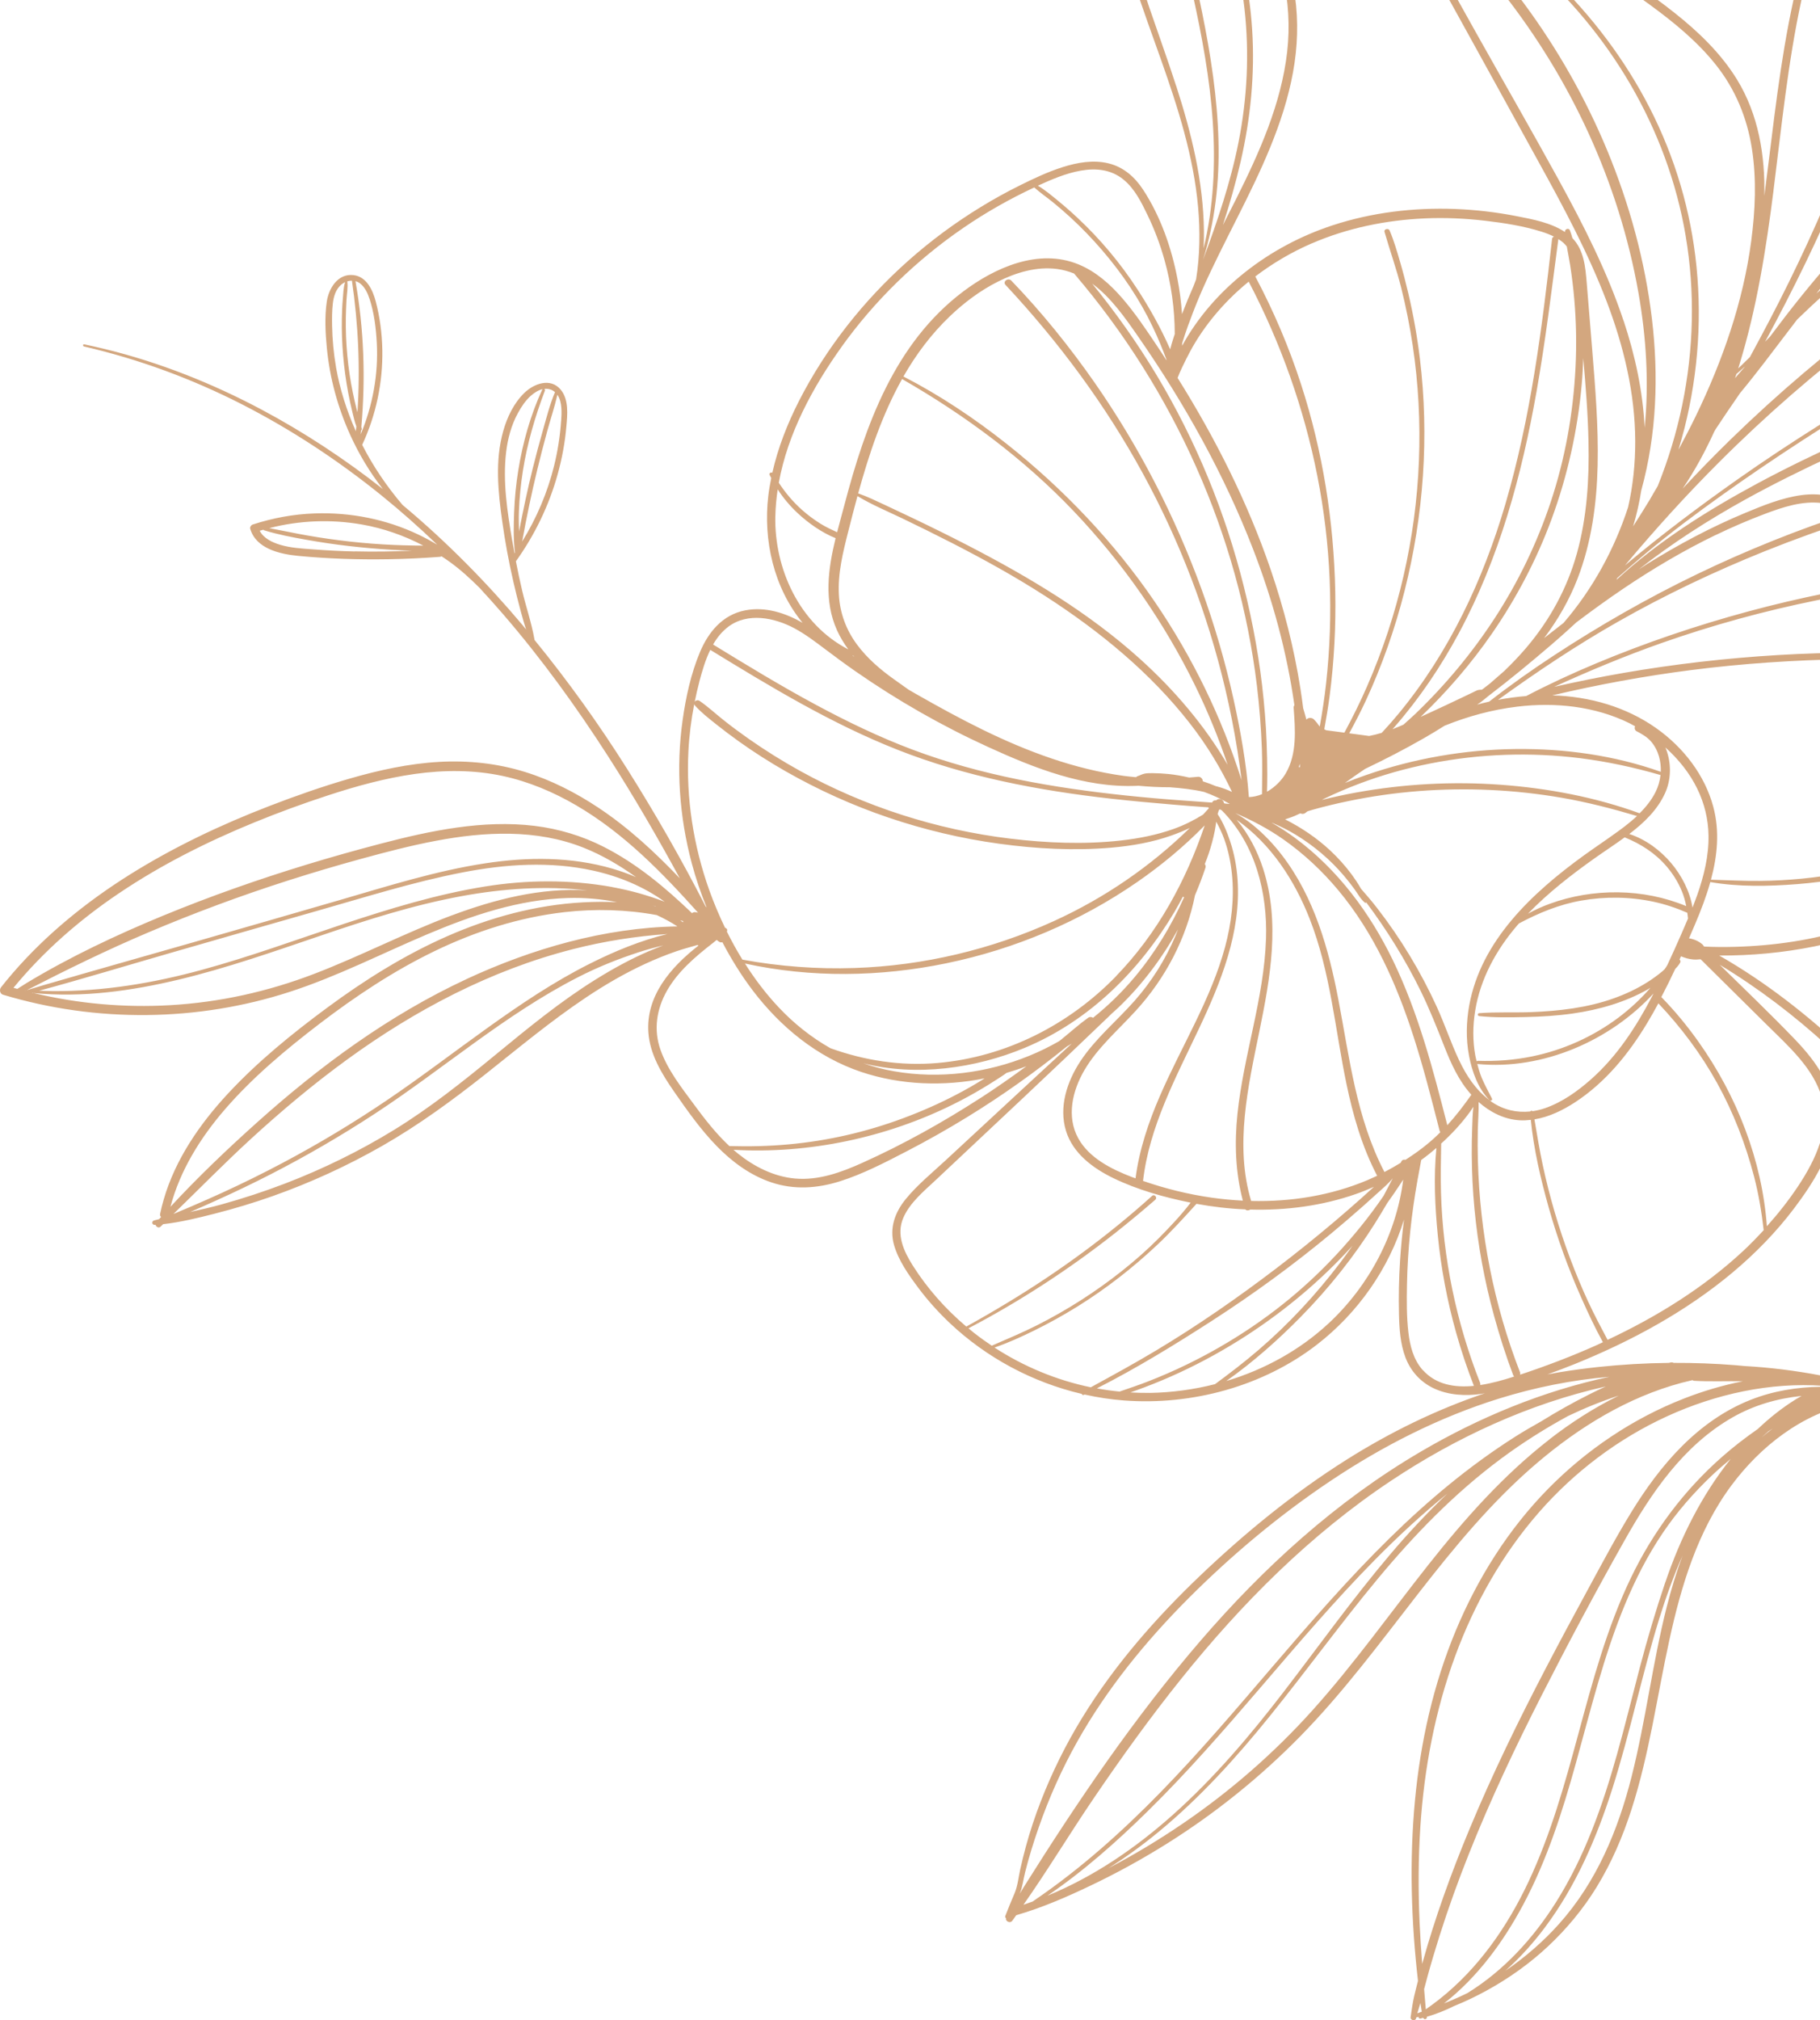 <?xml version="1.0" encoding="UTF-8"?> <svg xmlns="http://www.w3.org/2000/svg" width="319" height="354" viewBox="0 0 319 354" fill="none"> <path d="M416.536 12.402C415.917 12.571 415.297 12.748 414.678 12.925C413.455 12.962 412.224 13.028 411 13.101C407.973 13.286 404.945 13.558 401.934 13.926C395.91 14.67 389.94 15.76 384.056 17.188C372.365 20.03 361.029 24.176 350.383 29.566C340.155 34.742 330.585 41.053 321.914 48.357C320.714 49.366 319.537 50.397 318.375 51.442C319.723 49.668 321.078 47.901 322.425 46.133C323.122 45.346 323.826 44.55 324.538 43.77C331.94 35.736 340.233 28.373 349.578 22.409C359.21 16.268 369.972 11.754 381.392 9.722C393.796 7.52 406.502 8.183 418.681 11.231C419.091 11.334 419.502 11.437 419.904 11.54C418.774 11.813 417.651 12.093 416.528 12.395L416.536 12.402ZM416.66 15.406C408.84 21.061 400.733 26.355 392.472 31.414C382.732 37.371 372.775 42.974 362.872 48.681C352.985 54.38 342.974 59.91 333.171 65.749C323.462 71.537 313.838 77.464 304.624 83.951C297.834 88.73 291.16 93.737 284.819 99.076L284.881 98.995C290.068 92.802 295.511 86.794 301.241 81.065C309.394 72.906 318.151 65.285 327.411 58.261C336.632 51.266 346.349 44.859 356.469 39.109C366.627 33.343 377.211 28.241 388.09 23.837C398.055 19.809 408.259 16.533 418.627 13.617C417.961 14.206 417.318 14.81 416.66 15.406ZM397.814 34.455C393.711 38.556 389.406 42.466 384.737 45.979C380.185 49.41 375.353 52.495 370.375 55.323C360.325 61.037 349.663 65.705 339.017 70.307C328.541 74.835 318.035 79.327 308.016 84.725C299.236 89.452 290.603 94.886 283.325 101.601L283.479 101.27C285.129 99.812 286.793 98.361 288.489 96.948C292.794 93.354 297.3 89.982 301.884 86.713C311.043 80.174 320.543 74.07 330.214 68.253C339.962 62.392 349.919 56.884 359.814 51.258C369.763 45.603 379.759 40.059 389.569 34.19C397.04 29.713 404.442 25.096 411.651 20.237C406.982 24.912 402.499 29.779 397.822 34.448L397.814 34.455ZM300.707 93.759C303.525 92.397 306.405 91.153 309.34 90.048C312.468 88.87 315.867 87.729 319.289 88.148C321.062 88.362 322.68 89.054 324.128 90.004C323.044 90.21 322.014 90.6 320.969 90.954C319.823 91.344 318.685 91.749 317.547 92.154C315.271 92.979 313.017 93.84 310.78 94.739C306.258 96.55 301.806 98.509 297.432 100.622C288.76 104.797 280.39 109.598 272.384 114.84C268.482 117.396 264.673 120.09 261.01 122.947C260.298 123.109 259.593 123.279 258.897 123.47C259.624 123.043 260.29 122.41 260.917 121.931C261.847 121.217 262.768 120.495 263.689 119.774C265.563 118.294 267.406 116.784 269.225 115.253C271.022 113.751 272.802 112.226 274.537 110.665C275.125 110.135 275.714 109.598 276.294 109.06C278.981 107.035 281.706 105.055 284.509 103.162C289.673 99.679 295.055 96.484 300.699 93.752L300.707 93.759ZM324.778 90.895L325.026 90.637C325.669 91.131 326.281 91.661 326.846 92.228C328.928 94.319 330.671 96.749 332.142 99.267C332.614 100.077 333.048 100.902 333.458 101.734C331.282 101.925 329.107 102.308 326.962 102.669C324.639 103.052 322.324 103.479 320.017 103.943C315.449 104.863 310.911 105.931 306.413 107.146C297.3 109.612 288.373 112.639 279.701 116.269C275.551 118.007 271.478 119.892 267.506 121.968C265.834 122.101 264.193 122.322 262.574 122.631C269.31 117.764 276.232 113.132 283.503 108.994C291.803 104.267 300.513 100.129 309.425 96.55C311.957 95.534 314.504 94.569 317.075 93.641C318.321 93.192 319.575 92.758 320.83 92.331C322.146 91.882 323.547 91.535 324.778 90.895ZM337.802 114.885C333.613 114.421 329.354 114.377 325.142 114.377C320.659 114.377 316.176 114.516 311.693 114.782C302.588 115.319 293.522 116.365 284.548 117.918C280.475 118.625 276.426 119.442 272.4 120.356C278.594 117.535 284.873 114.914 291.323 112.646C300.172 109.539 309.247 107.043 318.476 105.18C321.016 104.664 323.571 104.2 326.133 103.773C328.704 103.354 331.305 103.066 333.868 102.61C335.719 106.52 336.989 110.673 337.794 114.892L337.802 114.885ZM338.057 116.276C339.164 122.955 339.164 129.751 338.723 136.489C338.522 139.633 338.282 142.792 337.817 145.914C337.662 146.959 337.476 147.997 337.229 149.028C328.077 152.452 318.298 154.264 308.465 154.359C305.608 154.389 302.743 154.227 299.886 154.153C301.016 149.956 301.442 145.626 300.289 141.348C298.802 135.819 295.078 130.981 290.293 127.594C285.02 123.868 278.602 122.027 272.075 121.85C280.111 119.958 288.257 118.456 296.464 117.41C305.422 116.262 314.442 115.665 323.478 115.51C328.294 115.43 333.11 115.614 337.918 115.547C337.964 115.79 338.011 116.041 338.057 116.284V116.276ZM335.425 154.065C332.777 159.182 327.419 161.84 321.883 163.372C315.325 165.183 308.341 165.964 301.52 165.942C300.575 165.942 299.63 165.905 298.686 165.868L298.43 165.522C297.78 164.933 296.921 164.558 296.038 164.425C296.394 163.608 296.742 162.79 297.091 161.973C298.113 159.573 299.073 157.084 299.778 154.551L299.816 154.573C304.803 155.427 310.029 155.317 315.061 154.919C320.141 154.514 325.181 153.652 330.098 152.349C332.405 151.738 334.681 151.002 336.919 150.199C336.539 151.524 336.059 152.828 335.417 154.065H335.425ZM309.758 179.652C313.459 183.305 317.802 187.141 319.281 192.192C320.884 197.692 318.213 203.252 315.178 207.832C313.536 210.306 311.686 212.647 309.688 214.878C308.844 203.34 304.47 192.067 297.679 182.517C295.728 179.763 293.56 177.141 291.191 174.712C292.043 173.084 292.856 171.435 293.63 169.778C293.963 169.439 294.273 169.079 294.489 168.681C294.606 168.467 294.528 168.276 294.381 168.143C294.466 167.952 294.551 167.761 294.636 167.569C295.31 167.856 296.046 168.07 296.773 168.129C297.199 168.166 297.648 168.136 298.082 168.092C301.961 171.95 305.856 175.801 309.75 179.645L309.758 179.652ZM320.288 183.268C327.697 190.042 334.348 197.516 340.674 205.203C347.518 213.531 354.061 222.094 360.309 230.842C366.604 239.656 372.612 248.654 378.295 257.843C380.378 261.216 382.407 264.618 384.404 268.042C381.408 265.788 377.955 263.999 374.602 262.32C366.248 258.145 357.839 254.037 349.199 250.421C342.532 247.63 335.665 245.149 328.65 243.235C328.712 242.933 328.588 242.616 328.177 242.484C327.248 242.182 326.311 242.02 325.375 241.961L325.243 241.953C323.261 241.342 321.17 241.099 319.08 241.011C314.69 240.179 310.246 239.619 305.77 239.369C305.236 239.317 304.702 239.266 304.168 239.222C300.567 238.934 296.952 238.802 293.336 238.817C293.212 238.743 293.057 238.706 292.863 238.736L292.507 238.817C288.373 238.861 284.238 239.104 280.127 239.538C277.882 239.781 275.644 240.083 273.414 240.444C272.686 240.562 271.958 240.702 271.231 240.834C272.818 240.26 274.405 239.671 275.969 239.037C285.918 235.017 295.48 229.833 303.626 223.022C307.667 219.642 311.353 215.865 314.489 211.705C317.857 207.228 321.186 202.015 321.457 196.367C321.72 190.749 318.437 186.125 314.62 182.148C310.339 177.686 305.84 173.401 301.427 169.057C308.217 173.158 314.504 177.959 320.311 183.268H320.288ZM319.15 243.006C314.945 243.05 310.733 243.75 306.847 245.289C297.494 248.993 290.936 256.827 285.957 264.927C283.239 269.345 280.816 273.925 278.346 278.468C275.853 283.048 273.383 287.643 270.975 292.259C266.159 301.486 261.591 310.837 257.604 320.417C254.375 328.163 251.502 336.071 249.273 344.134C249.087 341.719 248.924 339.296 248.816 336.866C248.576 331.3 248.583 325.726 248.947 320.167C249.613 309.946 251.518 299.763 255.095 290.087C258.448 281.023 263.263 272.415 269.736 265.008C275.884 257.969 283.58 252.107 292.26 248.146C300.683 244.295 310.23 242.167 319.599 242.837C319.452 242.888 319.304 242.947 319.157 242.999L319.15 243.006ZM314.736 245.215C312.344 246.703 310.129 248.47 308.101 250.399C305.948 251.894 303.889 253.484 301.953 255.178C295.117 261.157 289.704 268.469 285.849 276.495C281.629 285.272 279.128 294.667 276.604 303.982C274.235 312.722 271.796 321.47 267.909 329.731C264.247 337.507 259.237 344.819 252.308 350.312C251.533 350.93 250.728 351.512 249.907 352.094C249.815 350.916 249.714 349.73 249.613 348.552C249.807 347.83 249.993 347.116 250.186 346.395C250.852 343.972 251.572 341.564 252.331 339.164C253.864 334.326 255.591 329.547 257.472 324.827C261.243 315.344 265.625 306.088 270.271 296.965C274.901 287.878 279.716 278.851 284.734 269.949C289.402 261.665 295.008 253.315 303.68 248.359C307.474 246.195 311.57 245.046 315.774 244.604C315.425 244.803 315.077 245.009 314.736 245.215ZM308.821 251.828C309.177 251.489 309.549 251.158 309.92 250.833C310.184 250.664 310.447 250.487 310.718 250.318C310.068 250.804 309.44 251.305 308.829 251.828H308.821ZM291.88 277.268C290.215 282.186 288.752 287.142 287.428 292.156C286.089 297.244 284.842 302.355 283.417 307.428C280.893 316.411 277.758 325.358 272.702 333.369C268.792 339.569 263.62 345.297 257.201 349.244C255.862 349.907 254.491 350.503 253.097 351.056C259.051 346.402 263.527 340.217 267.003 333.708C271.169 325.888 273.848 317.472 276.194 309.026C278.795 299.674 281.071 290.19 284.811 281.17C286.631 276.774 288.806 272.504 291.501 268.528C293.947 264.912 296.866 261.569 300.072 258.528C301.125 257.534 302.224 256.577 303.347 255.649C298.183 262.099 294.489 269.588 291.888 277.275L291.88 277.268ZM292.136 281.568C289.643 291.398 288.466 301.478 285.98 311.308C283.611 320.66 279.871 329.746 273.251 337.139C270.48 340.232 267.313 342.971 263.86 345.334C266.422 343.052 268.722 340.497 270.758 337.78C276.232 330.475 279.848 322.059 282.574 313.517C285.717 303.673 287.761 293.548 290.812 283.681C291.965 279.941 293.32 276.222 294.9 272.599C293.808 275.545 292.902 278.556 292.136 281.575V281.568ZM248.421 352.786C248.607 352.19 248.793 351.586 248.963 350.989C249.04 351.497 249.118 351.998 249.203 352.506C248.94 352.602 248.676 352.69 248.413 352.786H248.421ZM291.965 241.232V241.224L292.004 241.217L291.965 241.232ZM271.618 252.196C263.503 258.491 256.736 266.142 250.457 274.072C243.698 282.606 237.411 291.486 230.11 299.623C223.374 307.126 215.701 313.834 207.261 319.577C203.096 322.412 198.76 325.026 194.269 327.368C197.335 325.446 200.262 323.311 203.026 321.035C210.343 315.012 216.676 308.002 222.561 300.72C228.971 292.79 234.933 284.55 241.453 276.693C247.894 268.933 254.956 261.635 263.171 255.546C266.872 252.807 270.774 250.34 274.831 248.131C277.719 246.747 280.684 245.547 283.719 244.553C279.422 246.673 275.373 249.265 271.61 252.188L271.618 252.196ZM183.553 332.206C189.918 327.883 195.709 322.736 201.121 317.42C208.082 310.587 214.462 303.253 220.78 295.89C227.338 288.254 233.849 280.567 240.949 273.365C244.983 269.279 249.211 265.354 253.686 261.724C250.117 265.111 246.764 268.712 243.589 272.467C237.024 280.22 231.124 288.482 224.953 296.516C219.123 304.1 212.898 311.456 205.689 317.906C199.17 323.738 191.799 328.818 183.553 332.198V332.206ZM180.991 333.207C180.456 333.398 179.922 333.59 179.388 333.767C183.677 327.648 187.533 321.242 191.73 315.071C196.576 307.936 201.632 300.911 207.052 294.159C217.574 281.045 229.583 268.94 243.837 259.456C255.196 251.901 267.94 245.981 281.459 242.947C280.529 243.374 279.6 243.809 278.687 244.273C275.745 245.745 272.872 247.358 270.085 249.088C268.528 249.957 266.995 250.848 265.501 251.798C257.495 256.886 250.264 262.961 243.566 269.529C236.319 276.635 229.692 284.292 223.118 291.958C216.73 299.409 210.381 306.898 203.514 313.952C196.747 320.895 189.461 327.427 181.362 332.949L180.991 333.207ZM179.667 328.119C180.332 325.461 181.153 322.817 182.059 320.218C183.863 315.034 186.116 309.99 188.818 305.175C194.006 295.941 200.796 287.599 208.361 280.022C215.917 272.46 224.241 265.494 233.214 259.493C242.296 253.418 252.184 248.359 262.752 245.068C269.008 243.124 275.52 241.806 282.101 241.254C270.41 243.743 259.237 248.382 249.04 254.361C234.151 263.086 221.446 274.705 210.397 287.532C198.837 300.948 188.88 315.645 179.535 330.519C179.256 330.961 179.001 331.403 178.73 331.845C179.217 330.681 179.357 329.341 179.667 328.126V328.119ZM259.462 242.704L259.446 242.366C255.234 231.704 252.904 220.394 252.571 209.01C252.486 206.138 252.555 203.259 252.602 200.387C254.476 198.686 256.194 196.838 257.666 194.806C257.867 194.519 258.06 194.232 258.246 193.945C258.107 195.145 258.076 196.374 258.037 197.567C257.975 199.158 257.952 200.741 257.96 202.324C257.983 205.505 258.138 208.686 258.44 211.852C259.036 218.177 260.19 224.451 261.878 230.599C262.838 234.104 263.945 237.572 265.23 240.981L265.385 241.21L265.215 241.269C263.473 241.828 261.49 242.395 259.477 242.697L259.462 242.704ZM249.373 240.083C247.732 238.25 247.136 235.834 246.857 233.493C246.532 230.702 246.555 227.86 246.609 225.055C246.725 218.936 247.368 212.831 248.452 206.801C248.661 205.623 248.885 204.445 249.102 203.266C250.024 202.604 250.906 201.89 251.766 201.161C251.278 206.249 251.51 211.44 252.013 216.506C252.579 222.256 253.655 227.956 255.227 233.537C256.109 236.681 257.147 239.781 258.331 242.83L258.347 242.844C255.002 243.176 251.696 242.66 249.389 240.076L249.373 240.083ZM246.346 203.237C246.09 203.156 245.781 203.215 245.626 203.509L245.502 203.76C244.573 204.327 243.628 204.872 242.66 205.372C237.736 195.933 236.536 185.374 234.577 175.131C232.881 166.258 230.365 157.231 224.682 149.838C223.211 147.924 221.531 146.149 219.642 144.603C218.651 143.793 217.598 143.093 216.506 142.475C219.456 143.734 222.29 145.229 224.899 147.055C228.546 149.61 231.774 152.644 234.585 156.016C240.841 163.519 244.79 172.451 247.724 181.537C249.497 187.016 250.914 192.59 252.331 198.164L252.447 198.407C251.711 199.143 250.945 199.85 250.117 200.52C249.009 201.433 247.84 202.258 246.632 203.046L246.416 203.185L246.338 203.237H246.346ZM232.881 231.88C227.826 236.585 221.624 239.995 214.934 241.998C219.657 238.669 224.001 234.811 227.996 230.746C232.974 225.688 237.372 220.143 241.104 214.194C241.809 213.067 242.498 211.918 243.179 210.762C243.822 209.871 244.449 208.973 245.053 208.06C245.355 207.611 245.657 207.154 245.951 206.698C244.751 216.174 240.059 225.194 232.881 231.888V231.88ZM201.516 244.074C200.386 244.089 199.255 244.059 198.133 243.993C198.961 243.706 199.79 243.404 200.603 243.095C202.693 242.307 204.745 241.445 206.758 240.51C210.792 238.64 214.679 236.482 218.395 234.082C225.286 229.627 231.627 224.296 237.07 218.28C236.342 219.319 235.599 220.349 234.833 221.358C230.621 226.888 225.874 232.013 220.548 236.585C218.116 238.677 215.561 240.628 212.967 242.542C209.243 243.492 205.387 244.015 201.508 244.081L201.516 244.074ZM196.236 243.846C194.896 243.713 193.572 243.529 192.256 243.286C199.209 239.752 205.883 235.658 212.395 231.461C219.719 226.741 226.749 221.609 233.408 216.071C235.258 214.532 237.086 212.964 238.882 211.374C239.78 210.578 240.678 209.776 241.561 208.966C242.444 208.163 243.388 207.383 244.124 206.455C243.597 207.478 243.063 208.502 242.521 209.518L242.451 209.628C241.22 211.418 239.927 213.163 238.557 214.856C235.831 218.236 232.858 221.454 229.645 224.421C223.265 230.334 215.871 235.297 207.943 239.141C205.728 240.216 203.467 241.195 201.16 242.093C199.534 242.727 197.877 243.271 196.228 243.846H196.236ZM174.324 236.129C176.67 235.312 178.939 234.288 181.161 233.198C183.817 231.895 186.403 230.459 188.903 228.906C193.928 225.776 198.574 222.139 202.84 218.133C205.264 215.85 207.47 213.421 209.692 210.969L209.708 210.946C212.526 211.462 215.391 211.801 218.271 211.918C218.488 212.161 218.867 212.132 219.146 211.948C225.418 212.125 231.712 211.3 237.628 209.238C238.712 208.863 239.772 208.428 240.818 207.964C240.09 208.634 239.362 209.297 238.619 209.952C237.024 211.373 235.413 212.773 233.787 214.149C230.528 216.903 227.191 219.591 223.792 222.183C216.986 227.374 209.932 232.271 202.546 236.696C198.822 238.927 195.005 241.011 191.188 243.095C185.164 241.85 179.434 239.457 174.316 236.136L174.324 236.129ZM170.677 233.522C170.36 233.272 170.058 233.014 169.748 232.757C178.892 227.963 187.533 222.315 195.57 215.976C197.924 214.113 200.223 212.198 202.492 210.232C202.925 209.857 202.352 209.172 201.934 209.555C194.192 216.543 185.683 222.772 176.678 228.221C174.27 229.679 171.839 231.092 169.369 232.455C165.707 229.362 162.517 225.754 159.985 221.756C158.374 219.208 157.058 216.314 158.336 213.376C159.482 210.74 161.905 208.752 163.996 206.794C174.115 197.295 184.258 187.811 194.254 178.202C194.478 177.988 194.695 177.767 194.919 177.554C195.291 177.215 195.678 176.884 196.05 176.53C200.239 172.51 203.707 167.864 206.479 162.857C206.348 163.195 206.216 163.541 206.077 163.88C204.319 168.062 201.872 171.972 198.822 175.418C195.694 178.945 191.962 182.023 189.368 185.955C187.014 189.527 185.551 193.996 186.844 198.171C188.044 202.066 191.505 204.688 195.167 206.455C199.387 208.494 204.079 209.812 208.694 210.74C207.021 212.927 205.086 214.967 203.142 216.933C201.106 218.98 198.915 220.909 196.631 222.72C192.047 226.358 187.061 229.546 181.788 232.212C179.186 233.53 176.5 234.642 173.829 235.805C172.752 235.083 171.692 234.325 170.677 233.522ZM186.217 181.994C186.031 182.141 185.837 182.281 185.652 182.436C183.971 183.4 182.229 184.262 180.418 184.998C173.016 188.024 164.677 189.114 156.725 187.723C154.867 187.399 153.063 186.92 151.321 186.316C160.566 188.68 170.979 187.207 179.574 183.629C191.009 178.872 199.821 169.962 205.883 159.742C206.394 158.888 206.851 158.012 207.323 157.135L207.548 157.209C205.302 162.253 202.399 167.032 198.799 171.31C196.646 173.872 194.223 176.228 191.582 178.349C191.342 178.187 191.017 178.135 190.746 178.327C189.159 179.461 187.719 180.772 186.201 181.994H186.217ZM171.893 192.376C165.273 196.654 158.312 200.542 151.073 203.797C147.442 205.431 143.47 206.875 139.374 206.514C135.619 206.182 132.181 204.423 129.34 202.14C129.069 201.926 128.813 201.698 128.558 201.477C141.759 202.243 155.37 199.327 167.054 193.525C168.78 192.671 170.461 191.75 172.11 190.771C172.938 190.278 173.767 189.77 174.58 189.239C175.191 188.842 175.834 188.451 176.422 188.002C177.599 187.656 178.761 187.273 179.899 186.839C177.282 188.753 174.626 190.616 171.893 192.384V192.376ZM121.667 193.576C119.445 190.565 117.037 187.516 115.782 184.004C114.52 180.47 115.062 176.84 116.913 173.585C118.841 170.198 121.899 167.613 124.996 165.206C125.205 165.044 125.406 164.874 125.608 164.705L125.979 164.977C126.196 165.147 126.421 165.161 126.614 165.102C128.17 168.07 129.936 170.927 131.972 173.607C136.773 179.91 143.168 185.226 150.965 187.84C157.879 190.152 165.428 190.403 172.574 188.96L172.241 189.18C170.77 190.094 169.268 190.955 167.727 191.758C164.692 193.355 161.526 194.747 158.297 195.947C151.863 198.348 145.119 199.901 138.236 200.527C134.79 200.844 131.306 200.925 127.838 200.822C125.499 198.642 123.533 196.109 121.659 193.569L121.667 193.576ZM121.783 159.83C121.574 159.83 121.419 159.904 121.295 160.014C116.642 155.552 111.648 151.355 105.81 148.388C102.031 146.466 97.92 145.229 93.669 144.713C89.186 144.169 84.618 144.382 80.159 145.001C75.614 145.634 71.154 146.679 66.733 147.835C62.405 148.969 58.1 150.177 53.826 151.48C45.27 154.087 36.839 157.054 28.593 160.449C20.362 163.843 12.248 167.68 4.668 172.252C4.118 172.584 3.576 172.937 3.034 173.283C2.81 173.217 2.585 173.158 2.361 173.092C7.61 166.708 13.913 161.193 20.866 156.517C28.237 151.554 36.258 147.519 44.55 144.124C48.793 142.387 53.114 140.803 57.488 139.375C62.451 137.748 67.507 136.356 72.71 135.62C77.82 134.905 83.023 134.883 88.079 135.966C92.655 136.945 97.037 138.801 101.025 141.135C109.364 146.009 116.046 152.901 122.356 159.933C122.185 159.874 122 159.838 121.806 159.838L121.783 159.83ZM119.731 161.62C119.561 161.502 119.398 161.377 119.22 161.266C119.398 161.318 119.576 161.354 119.754 161.406L119.723 161.502L119.731 161.627V161.62ZM81.769 171.567C68.15 177.9 56.056 186.824 45.061 196.676C39.804 201.389 34.663 206.293 29.878 211.462C31.55 205.122 35.097 199.393 39.448 194.364C44.287 188.775 50.048 183.952 55.963 179.424C62.273 174.601 68.947 170.154 76.171 166.663C83.325 163.203 90.983 160.736 98.973 159.83C104.362 159.219 109.805 159.374 115.101 160.346C116.363 160.92 117.579 161.583 118.732 162.334C105.926 162.547 93.166 166.266 81.754 171.567H81.769ZM103.417 168.85C97.068 172.031 91.207 175.993 85.486 180.087C79.578 184.313 73.825 188.731 67.801 192.803C61.917 196.779 55.808 200.454 49.498 203.797C46.006 205.645 42.46 207.397 38.867 209.039C37.032 209.879 35.182 210.696 33.324 211.491C32.356 211.904 31.372 212.301 30.405 212.721C34.919 208.332 39.324 203.841 43.977 199.57C49.351 194.644 54.956 189.939 60.895 185.624C72.726 177.024 85.989 169.999 100.429 166.317C105.856 164.933 111.392 164.057 116.982 163.667C112.252 164.808 107.699 166.7 103.417 168.85ZM113.738 166.671C110.502 168.062 107.413 169.763 104.439 171.612C98.176 175.507 92.516 180.175 86.856 184.821C81.165 189.497 75.397 194.107 69.063 197.994C63.047 201.683 56.66 204.82 50.024 207.368C46.354 208.774 42.607 210.004 38.813 211.057C36.993 211.558 35.158 211.97 33.324 212.382C34.857 211.734 36.374 211.042 37.868 210.372C41.113 208.914 44.31 207.375 47.469 205.755C53.741 202.538 59.827 198.996 65.703 195.152C77.681 187.318 88.443 177.826 101.296 171.243C104.703 169.498 108.226 168.077 111.88 166.884C113.328 166.406 114.791 166.015 116.262 165.662C115.411 165.979 114.574 166.317 113.738 166.678V166.671ZM115.008 158.873L114.876 158.851C114.722 158.785 114.574 158.711 114.42 158.645C114.613 158.718 114.807 158.799 115.008 158.873ZM107.265 155.427C99.956 154.109 92.345 154.153 85.021 155.339C76.543 156.701 68.305 159.226 60.198 161.914C51.96 164.653 43.807 167.65 35.406 169.94C26.851 172.274 18.14 173.732 9.221 173.673C8.439 173.666 7.657 173.629 6.875 173.6C14.718 171.472 22.492 169.108 30.296 166.862C38.767 164.425 47.237 161.988 55.715 159.573C64.085 157.194 72.431 154.551 81.002 152.887C88.567 151.414 96.41 150.884 103.99 152.563C108.527 153.564 112.848 155.375 116.51 158.019C113.537 156.87 110.432 156.009 107.258 155.434L107.265 155.427ZM79.175 160.405C70.976 163.475 63.225 167.525 55.057 170.654C46.974 173.754 38.48 175.647 29.77 176.14C21.764 176.597 13.657 175.875 5.876 174.005C14.439 174.859 23.088 173.629 31.388 171.641C39.789 169.623 47.918 166.767 56.071 163.998C64.201 161.229 72.354 158.608 80.848 157.04C88.118 155.699 95.597 155.177 102.961 156.023C94.808 155.508 86.701 157.592 79.175 160.412V160.405ZM5.698 173.916L5.853 173.997L5.605 173.938L5.698 173.916ZM4.676 173.519C11.652 169.94 18.706 166.479 25.945 163.409C33.997 159.992 42.22 156.937 50.582 154.264C54.801 152.916 59.052 151.657 63.334 150.486C67.639 149.308 71.967 148.174 76.365 147.342C84.967 145.707 94.041 145.258 102.287 148.542C105.616 149.868 108.636 151.664 111.485 153.697C110.138 153.122 108.752 152.629 107.351 152.217C100.088 150.103 92.485 150.148 85.036 151.281C76.434 152.592 68.111 155.228 59.803 157.643C51.17 160.147 42.529 162.643 33.889 165.117C25.201 167.606 16.499 170.051 7.819 172.576C6.774 172.878 5.729 173.187 4.684 173.511L4.676 173.519ZM4.459 173.666L4.413 173.651L4.498 173.607L4.459 173.659V173.666ZM120.66 131.644C120.8 128.882 121.148 126.128 121.674 123.411L121.783 123.595C122.859 124.825 124.183 125.834 125.461 126.865C126.761 127.903 128.093 128.904 129.448 129.876C132.104 131.776 134.868 133.536 137.717 135.163C143.408 138.41 149.424 141.127 155.672 143.248C161.982 145.391 168.525 146.944 175.153 147.85C181.618 148.734 188.269 149.095 194.78 148.535C198.365 148.226 201.958 147.6 205.341 146.4C206.425 146.017 207.501 145.582 208.546 145.082C201.671 151.804 193.634 157.341 184.691 161.413C173.805 166.376 161.859 169.219 149.788 169.623C143.222 169.844 136.587 169.344 130.129 168.158C129.138 166.553 128.225 164.904 127.396 163.225C127.574 162.96 127.381 162.628 127.087 162.584C126.041 160.412 125.112 158.203 124.307 155.957C121.535 148.174 120.242 139.868 120.66 131.651V131.644ZM122.557 119.509C123.045 117.683 123.61 115.687 124.493 113.876C135.023 120.326 145.646 126.769 157.252 131.356C169.199 136.084 181.966 138.521 194.772 139.957C198.419 140.369 202.081 140.693 205.736 141.002C207.563 141.157 209.39 141.304 211.225 141.429C211.411 141.444 211.605 141.459 211.791 141.466L211.884 141.628C211.543 142.004 211.21 142.372 210.869 142.74C209.259 143.734 207.571 144.588 205.736 145.244C202.763 146.311 199.596 146.93 196.445 147.283C190.026 147.997 183.46 147.725 177.065 146.952C164.135 145.391 151.538 141.326 140.264 135.104C137.136 133.374 134.109 131.482 131.198 129.442C129.711 128.396 128.256 127.321 126.839 126.195C125.422 125.075 124.098 123.831 122.604 122.808C122.302 122.601 121.938 122.734 121.767 122.97C122 121.806 122.263 120.65 122.565 119.509H122.557ZM127.644 109.826C131.043 107.271 135.719 108.221 139.204 110.076C141.124 111.1 142.858 112.425 144.585 113.721C146.35 115.054 148.123 116.365 149.943 117.631C157.267 122.727 165.087 127.196 173.271 130.929C181.331 134.611 190.073 138.072 199.193 137.704L199.495 137.681C201.323 137.858 203.165 137.954 205.008 137.947C207.021 138.094 209.088 138.315 211.047 138.771C212.596 139.323 214.075 140.023 215.484 140.833L215.546 140.877C215.283 140.848 215.027 140.833 214.764 140.811L214.516 140.737C214.524 140.163 213.672 139.706 213.161 140.259C212.875 140.2 212.58 140.31 212.456 140.634C212.216 140.619 211.969 140.605 211.729 140.583C210.103 140.465 208.485 140.354 206.859 140.236C203.692 140.008 200.533 139.728 197.382 139.397C191.009 138.727 184.661 137.843 178.397 136.57C172.11 135.288 165.916 133.602 159.938 131.356C154.046 129.14 148.394 126.401 142.881 123.433C136.78 120.149 130.88 116.549 124.988 112.941C125.677 111.74 126.537 110.658 127.659 109.819L127.644 109.826ZM135.898 90.505C135.929 88.914 136.076 87.331 136.308 85.755C137.291 87.265 138.46 88.656 139.808 89.916C141.689 91.668 144.004 93.31 146.458 94.304C145.142 99.709 144.376 105.312 146.722 110.474C147.256 111.652 147.93 112.757 148.688 113.795C140.024 109.318 135.727 99.576 135.89 90.497L135.898 90.505ZM147.535 60.735C153.311 52.679 160.566 45.603 168.889 39.904C172.799 37.224 176.957 34.867 181.285 32.843L181.3 32.865C182.322 33.778 183.468 34.566 184.537 35.427C185.574 36.274 186.588 37.15 187.572 38.048C189.593 39.904 191.489 41.877 193.263 43.946C196.762 48.033 199.766 52.488 202.05 57.296C202.949 59.181 203.746 61.103 204.466 63.054L204.435 63.106C203.901 62.281 203.374 61.456 202.825 60.646C200.905 57.782 198.977 54.881 196.7 52.252C194.594 49.822 192.101 47.584 189.027 46.325C182.013 43.446 174.34 46.921 168.804 51.096C156.748 60.197 151.662 74.607 148.053 88.296C147.628 89.916 147.155 91.58 146.729 93.266C145.731 92.809 144.747 92.346 143.803 91.764C142.641 91.035 141.542 90.218 140.528 89.312C138.979 87.927 137.632 86.315 136.502 84.592C138.058 75.999 142.448 67.84 147.542 60.735H147.535ZM181.958 32.519C186.387 30.494 192.535 27.916 196.894 31.444C198.884 33.056 200.068 35.471 201.137 37.688C202.345 40.191 203.328 42.79 204.079 45.456C205.279 49.719 205.898 54.123 205.906 58.533C205.728 59.085 205.542 59.63 205.38 60.19C205.279 60.529 205.194 60.867 205.101 61.206C203.506 57.569 201.563 54.078 199.371 50.713C196.422 46.17 192.906 41.966 188.911 38.218C187.812 37.187 186.674 36.185 185.504 35.228C184.366 34.293 183.197 33.306 181.92 32.541L181.958 32.519ZM206.146 15.045C203.235 6.04 199.673 -2.789 197.459 -11.985C195.345 -20.77 194.741 -29.797 195.903 -38.751C196.468 -43.117 197.42 -47.447 198.775 -51.651C199.735 -54.641 200.92 -57.527 202.221 -60.384L202.283 -60.178C200.03 -47.985 201.508 -35.349 203.994 -23.236C207.029 -8.414 211.543 6.173 212.565 21.312C213.068 28.697 212.712 36.274 210.962 43.519C211.009 42.496 211.024 41.465 211.016 40.441C210.916 31.76 208.825 23.3 206.154 15.045H206.146ZM208.508 -41.255C211.829 -32.801 216.653 -25.004 220.424 -16.742C222.266 -12.7 223.869 -8.539 224.845 -4.224C225.836 0.149 226.114 4.612 225.611 9.059C224.574 18.197 220.718 26.79 216.591 35.007C215.848 36.487 215.097 37.967 214.338 39.447C215.523 35.788 216.583 32.084 217.45 28.336C219.2 20.737 219.967 12.984 219.471 5.201C218.976 -2.627 217.218 -10.306 214.423 -17.677C211.667 -24.967 208.175 -31.991 205.798 -39.414C203.56 -46.423 202.639 -53.868 204.334 -61.01C204.311 -60.274 204.327 -59.538 204.458 -58.816L204.629 -58.595C204.714 -52.682 206.324 -46.77 208.492 -41.247L208.508 -41.255ZM204.544 -63.867L204.52 -63.609C204.505 -63.403 204.489 -63.197 204.466 -62.984C204.288 -62.498 204.118 -62.004 203.971 -61.504C204.149 -62.291 204.334 -63.079 204.536 -63.867H204.544ZM213.571 24.743C213.378 17.151 212.209 9.619 210.699 2.174C207.71 -12.604 203.405 -27.257 202.585 -42.359C202.368 -46.328 202.43 -50.311 202.825 -54.273C202.693 -50.488 203.204 -46.652 204.033 -42.985C205.72 -35.496 209.026 -28.472 211.938 -21.359C213.448 -17.662 214.849 -13.929 215.902 -10.086C216.947 -6.279 217.683 -2.398 218.124 1.512C218.999 9.317 218.612 17.188 217.087 24.898C215.693 31.959 213.37 38.792 210.854 45.559C212.975 38.785 213.749 31.819 213.571 24.75V24.743ZM208.012 62.723C208.632 61.464 209.328 60.241 210.095 59.056C211.644 56.67 213.463 54.439 215.492 52.4C216.56 51.325 217.69 50.308 218.867 49.351C224.488 60.102 228.561 71.574 230.892 83.377C233.261 95.35 233.772 107.617 232.432 119.737C232.154 122.277 231.767 124.803 231.317 127.314L231.302 127.299C231 126.865 230.675 126.445 230.295 126.062C229.947 125.709 229.25 125.709 228.979 126.106C228.801 125.429 228.615 124.759 228.414 124.096C228.267 122.962 228.112 121.821 227.934 120.694C226.827 113.618 225.046 106.63 222.723 99.827C218.697 88.06 213.06 76.846 206.402 66.221C206.851 65.035 207.439 63.857 208.004 62.723H208.012ZM229.877 42.673C236.11 39.963 242.908 38.571 249.745 38.269C253.275 38.115 256.814 38.269 260.321 38.682C263.651 39.072 267.073 39.602 270.263 40.618C270.991 40.846 271.703 41.126 272.384 41.465C272.206 41.517 272.059 41.649 272.036 41.877C270.286 57.495 268.296 73.238 263.836 88.399C259.973 101.528 254.057 114.244 245.169 125.017C244.209 126.18 243.21 127.314 242.18 128.418C241.453 128.639 240.717 128.823 239.974 128.963C238.805 128.816 237.643 128.661 236.482 128.499C237.488 126.644 238.464 124.774 239.354 122.859C242.235 116.652 244.503 110.187 246.176 103.589C249.544 90.284 250.519 76.433 248.87 62.833C248.405 59.004 247.732 55.198 246.849 51.428C246.408 49.55 245.92 47.672 245.378 45.817C244.844 43.991 244.31 42.142 243.559 40.383C243.365 39.933 242.529 40.132 242.668 40.626C243.613 43.917 244.774 47.135 245.603 50.463C246.431 53.776 247.097 57.134 247.608 60.507C248.614 67.222 248.971 74.026 248.7 80.8C248.158 94.348 245.084 107.757 239.61 120.275C238.41 123.028 237.07 125.731 235.638 128.382C234.577 128.242 233.509 128.102 232.448 127.962L232.115 127.785C232.463 125.863 232.789 123.941 233.044 122.005C233.842 115.908 234.159 109.76 234.035 103.619C233.787 91.366 231.852 79.106 228.058 67.391C225.952 60.875 223.25 54.528 220.021 48.445C223.048 46.141 226.378 44.182 229.893 42.658L229.877 42.673ZM274.033 42.555C274.258 42.754 274.444 42.974 274.622 43.195C274.815 44.307 275.04 45.412 275.218 46.524C275.52 48.475 275.76 50.441 275.93 52.414C276.279 56.413 276.348 60.433 276.147 64.439C275.737 72.457 274.328 80.38 271.78 88.031C269.403 95.158 266.105 102.006 261.963 108.361C258.022 114.406 253.353 120.032 248.08 125.083C247.399 125.731 246.687 126.349 245.99 126.983C245.363 127.255 244.72 127.527 244.07 127.778L244.348 127.469C248.793 122.395 252.548 116.806 255.707 110.938C262.822 97.721 266.74 83.186 269.318 68.606C270.882 59.778 271.951 50.89 273.128 42.01L273.12 41.885C273.445 42.091 273.755 42.304 274.041 42.555H274.033ZM288.783 172.083C286.948 173.254 284.951 174.189 282.883 174.925C278.238 176.597 273.251 177.164 268.319 177.355C265.3 177.465 262.257 177.303 259.253 177.539C258.951 177.561 258.966 178.018 259.261 178.047C261.947 178.334 264.711 178.275 267.414 178.216C270.178 178.158 272.942 177.988 275.675 177.598C280.289 176.935 284.85 175.632 288.868 173.342L289.286 173.084C287.622 175.006 285.748 176.751 283.696 178.297C279.26 181.626 274.018 184.004 268.49 185.123C265.385 185.757 262.203 185.992 259.028 185.889L258.819 185.963C258.742 185.646 258.657 185.337 258.595 185.013C258.107 182.399 258.138 179.719 258.564 177.097C259.477 171.501 262.234 166.45 265.981 162.098L266.244 161.811C269.69 159.978 273.267 158.49 277.185 157.805C281.35 157.076 285.655 157.128 289.79 158.004C291.841 158.439 293.831 159.109 295.744 159.948C295.79 160.279 295.837 160.611 295.868 160.95C295.109 162.754 294.311 164.543 293.514 166.332C293.096 167.26 292.67 168.18 292.244 169.101L292.02 169.469L291.764 169.837C291.617 169.977 291.478 170.109 291.33 170.235C290.525 170.905 289.673 171.516 288.791 172.083H288.783ZM278.408 228.184C277.231 225.636 276.155 223.044 275.172 220.423C273.189 215.136 271.602 209.717 270.418 204.216C269.837 201.536 269.411 198.841 268.947 196.146C271.517 195.734 273.941 194.541 276.085 193.142C281.443 189.63 285.477 184.637 288.682 179.314C289.372 178.165 290.037 176.994 290.672 175.816C294.683 180.057 298.159 184.711 300.962 189.77C303.842 194.975 305.964 200.491 307.451 206.197C308.248 209.275 308.767 212.404 309.131 215.556C307.977 216.808 306.792 218.037 305.538 219.201C298.616 225.644 290.432 230.717 281.768 234.781C280.615 232.595 279.445 230.43 278.416 228.184H278.408ZM261.514 192.523C260.917 191.316 260.244 190.152 259.725 188.908C259.392 188.098 259.144 187.266 258.928 186.427L258.951 186.441C270.456 187.568 282.333 182.274 289.821 174.086C289.728 174.27 289.643 174.461 289.542 174.645C286.778 179.925 283.441 185.079 278.873 189.122C276.527 191.198 273.855 193.12 270.82 194.18C270.1 194.431 269.365 194.6 268.637 194.71C268.513 194.585 268.304 194.615 268.211 194.762C265.88 195.005 263.581 194.497 261.552 193.149C261.382 193.039 261.227 192.914 261.065 192.788C261.266 192.965 261.638 192.796 261.506 192.523H261.514ZM284.772 146.731C287.622 147.894 290.138 149.5 292.128 151.841C293.227 153.13 294.118 154.566 294.76 156.104C295.132 156.988 295.372 157.879 295.55 158.777C288.04 155.648 279.221 155.589 271.587 158.387C270.278 158.866 269.016 159.44 267.816 160.103C271.308 156.48 275.334 153.351 279.469 150.413C281.18 149.198 283.015 148.012 284.772 146.724V146.731ZM231.712 140.163L231.743 140.141C231.906 140.06 232.061 139.971 232.223 139.898C234.167 138.963 236.157 138.116 238.177 137.35C242.25 135.804 246.47 134.618 250.767 133.772C259.377 132.078 268.257 131.769 276.968 132.858C281.714 133.455 286.46 134.478 291.044 135.811C290.936 136.842 290.641 137.858 290.169 138.801C289.472 140.185 288.497 141.407 287.382 142.512C279.631 139.684 271.293 138.116 263.039 137.512C254.584 136.894 246.028 137.365 237.697 138.874C235.684 139.235 233.687 139.677 231.705 140.17L231.712 140.163ZM227.624 134.434L227.756 134.073L227.833 133.86C227.841 134.044 227.857 134.228 227.857 134.412L227.616 134.434H227.624ZM255.753 185.815C254.298 182.73 253.237 179.498 251.82 176.398C249.017 170.271 245.517 164.454 241.344 159.079C240.454 157.938 239.509 156.833 238.549 155.736L238.464 155.589C238.007 154.794 237.496 154.021 236.954 153.284C235.816 151.745 234.531 150.31 233.121 148.999C230.791 146.841 228.128 145.03 225.247 143.579C226.045 143.322 226.835 143.042 227.586 142.674L227.702 142.607L227.949 142.534C228.213 142.659 228.53 142.666 228.824 142.431L229.165 142.166C229.482 142.07 229.8 141.967 230.117 141.879C232.146 141.312 234.19 140.818 236.257 140.391C240.338 139.537 244.48 138.948 248.638 138.624C256.992 137.969 265.447 138.366 273.693 139.787C278.183 140.561 282.574 141.694 286.925 142.99C286.228 143.646 285.485 144.257 284.734 144.839C284.339 145.148 283.928 145.442 283.526 145.737L283.51 145.744C281.606 147.136 279.624 148.447 277.711 149.824C268.49 156.487 259.578 164.867 257.518 176.177C256.992 179.078 256.93 182.082 257.48 184.983C257.991 187.693 259.044 190.734 261.065 192.774C258.649 190.977 257.007 188.459 255.761 185.815H255.753ZM222.979 144.176C224.388 144.78 225.774 145.457 227.082 146.252C230.288 148.204 233.176 150.641 235.568 153.468C236.219 154.242 236.846 155.029 237.434 155.847C238.023 156.664 238.495 157.599 239.3 158.225L239.478 158.137C243.125 163.019 246.346 168.21 249.002 173.629C250.55 176.788 251.835 180.035 253.121 183.297C254.305 186.316 255.66 189.365 257.89 191.831C256.582 193.702 255.203 195.498 253.678 197.17C251.169 187.354 248.591 177.458 244.131 168.254C240.144 160.029 234.531 152.393 226.951 146.805C225.673 145.862 224.326 144.986 222.932 144.183L222.994 144.176H222.979ZM150.415 86.462C152.312 79.57 154.611 72.671 158.111 66.419C169.206 72.788 179.45 80.402 188.168 89.547C196.832 98.641 204.063 109.082 209.507 120.201C211.698 124.685 213.595 129.302 215.174 134.015C211.156 127.13 205.852 120.923 199.859 115.503C190.909 107.411 180.394 101.13 169.578 95.541C166.396 93.899 163.183 92.316 159.946 90.77C158.367 90.011 156.779 89.26 155.192 88.524C153.62 87.795 152.064 87.029 150.423 86.455L150.415 86.462ZM149.734 115.091L149.47 114.885L149.501 114.826L149.734 115.083V115.091ZM147.039 104.259C146.822 100.504 147.752 96.756 148.673 93.141C149.192 91.086 149.726 89.01 150.291 86.933C152.815 88.458 155.626 89.621 158.289 90.902C161.154 92.287 164.003 93.686 166.829 95.136C172.435 98.008 177.94 101.049 183.213 104.451C192.783 110.621 201.679 117.926 208.585 126.798C211.489 130.524 213.951 134.545 215.941 138.771C215.112 138.374 214.237 138.05 213.339 137.814L213.146 137.77C212.387 137.453 211.605 137.166 210.823 136.908C210.807 136.489 210.49 136.054 209.917 136.12C209.414 136.179 208.91 136.201 208.415 136.246C207.238 135.973 206.046 135.76 204.846 135.634C203.901 135.539 202.956 135.487 202.004 135.48C201.563 135.48 201.106 135.472 200.672 135.553C200.2 135.634 199.766 135.9 199.302 136.039L199.116 136.187C198.396 136.12 197.684 136.054 196.964 135.958C192.651 135.362 188.423 134.302 184.32 132.91C176.004 130.097 168.269 125.996 160.72 121.696C160.233 121.423 159.753 121.136 159.273 120.864C158.436 120.267 157.6 119.678 156.764 119.082C154.302 117.337 152.01 115.363 150.229 112.97C148.309 110.393 147.217 107.426 147.039 104.267V104.259ZM195.647 171.037C187.463 179.483 176.391 185.234 164.274 186.272C157.879 186.817 151.538 185.838 145.56 183.68C142.185 181.773 139.134 179.336 136.471 176.501C134.248 174.137 132.297 171.56 130.571 168.836C142.161 171.376 154.279 171.192 165.892 168.791C177.917 166.31 189.368 161.443 199.325 154.558C203.576 151.62 207.571 148.299 211.156 144.632C207.888 154.3 202.902 163.527 195.64 171.023L195.647 171.037ZM211.163 151.421C211.411 150.81 211.651 150.192 211.86 149.558C212.294 148.255 212.658 146.922 212.921 145.582C213.022 145.052 213.099 144.515 213.177 143.977C213.703 144.971 214.206 145.98 214.586 147.055C215.29 149.021 215.708 151.075 215.925 153.137C216.367 157.415 215.848 161.723 214.741 165.876C212.286 175.043 207.122 183.26 203.343 191.949C201.315 196.61 199.681 201.455 199.031 206.477C198.814 206.396 198.589 206.33 198.365 206.241C194.749 204.857 190.862 202.876 188.989 199.46C186.89 195.638 187.967 191.117 190.073 187.516C192.364 183.606 195.941 180.536 199 177.193C204.296 171.428 207.966 164.381 209.452 156.87C210.126 155.294 210.738 153.697 211.28 152.077C211.365 151.819 211.303 151.598 211.179 151.421H211.163ZM216.73 143.631C222.816 147.924 226.927 154.3 229.568 161.045C233.191 170.301 233.981 180.205 235.979 189.821C237.132 195.388 238.712 200.932 241.383 206.028C240.825 206.293 240.268 206.543 239.703 206.786C233.276 209.496 226.277 210.615 219.293 210.446C216.374 200.741 218.767 190.336 220.741 180.691C222.661 171.31 224.411 161.568 221.391 152.217C220.385 149.095 218.852 146.157 216.738 143.631H216.73ZM221.895 164.55C221.554 174.918 217.985 184.851 216.901 195.13C216.359 200.255 216.529 205.395 217.838 210.387C216.026 210.298 214.214 210.122 212.418 209.871C208.314 209.29 204.257 208.288 200.347 206.933C201.431 197.449 206.084 188.849 210.141 180.263C214.028 172.053 217.543 163.313 216.916 154.153C216.761 151.863 216.336 149.595 215.608 147.408C215.073 145.803 214.384 144.117 213.417 142.652C213.486 142.438 213.548 142.225 213.618 142.004L213.796 141.805L214.129 141.982C220.083 147.946 222.166 156.495 221.902 164.543L221.895 164.55ZM176.244 49.925C185.613 59.954 193.758 70.977 200.27 82.884C206.773 94.775 211.628 107.499 214.725 120.576C215.592 124.236 216.32 127.925 216.908 131.636C217.179 133.33 217.404 135.031 217.621 136.724C214.137 125.701 209.034 115.187 202.453 105.526C195.361 95.107 186.434 85.682 176.407 77.751C170.786 73.304 164.785 69.291 158.351 65.97C160.558 62.112 163.237 58.511 166.574 55.337C169.013 53.018 171.785 50.934 174.835 49.388C178.025 47.768 181.687 46.649 185.334 47.142C186.372 47.282 187.339 47.562 188.261 47.93C197.041 58.187 204.242 69.659 209.661 81.838C215.104 94.061 218.712 106.984 220.307 120.171C220.749 123.846 221.035 127.535 221.175 131.231C221.275 133.875 221.213 136.518 221.198 139.161C220.462 139.471 219.688 139.647 218.898 139.677C218.48 133.904 217.45 128.139 216.204 122.506C214.756 115.952 212.867 109.487 210.567 103.155C205.953 90.49 199.681 78.282 191.9 67.104C187.502 60.794 182.632 54.756 177.259 49.174C176.701 48.6 175.695 49.336 176.244 49.925ZM222.081 132.608C222.019 129.265 221.817 125.922 221.484 122.594C220.834 115.93 219.649 109.333 218.023 102.824C214.787 89.849 209.654 77.258 202.693 65.676C199.34 60.102 195.562 54.77 191.428 49.697C194.734 52.112 197.25 55.757 199.457 58.931C207.579 70.624 214.562 83.105 219.649 96.27C223.064 105.106 225.557 114.251 226.873 123.559C226.788 123.691 226.726 123.846 226.742 124.015C227.02 127.807 227.376 132.115 225.332 135.561C224.589 136.813 223.428 137.961 222.073 138.734C222.142 136.687 222.127 134.64 222.088 132.601L222.081 132.608ZM266.438 240.503C261.816 228.626 259.384 216.042 259.036 203.392C258.99 201.61 258.982 199.828 259.021 198.046C259.059 196.404 259.199 194.747 259.16 193.105C261.142 194.858 263.612 196.146 266.361 196.308C267.019 196.345 267.669 196.308 268.312 196.235C268.83 201.404 270.038 206.573 271.44 211.565C272.965 216.977 274.877 222.286 277.177 227.448C278.338 230.054 279.562 232.676 280.948 235.194C280.576 235.363 280.212 235.547 279.833 235.717C275.474 237.668 270.998 239.369 266.453 240.878L266.438 240.517V240.503ZM292.221 131.835C292.128 131.548 292.02 131.261 291.896 130.973C294.195 133.035 296.139 135.45 297.463 138.16C298.732 140.745 299.414 143.528 299.46 146.385C299.522 149.963 298.655 153.505 297.463 156.885C297.207 157.607 296.936 158.328 296.657 159.042C296.201 156.208 294.76 153.432 292.925 151.252C291.044 149.021 288.466 147.077 285.57 146.142C288.164 144.169 290.494 141.93 291.826 139.022C292.856 136.768 292.956 134.169 292.213 131.828L292.221 131.835ZM286.894 128.153C287.792 128.625 288.698 129.14 289.364 129.906C290.037 130.672 290.502 131.599 290.781 132.557C291.028 133.433 291.129 134.338 291.098 135.244C282.968 132.358 274.258 131.15 265.594 131.253C256.674 131.356 247.801 132.91 239.416 135.819C238.177 136.246 236.954 136.709 235.738 137.195C236.9 136.356 238.077 135.524 239.269 134.729C242.784 133.057 246.237 131.268 249.59 129.346C250.813 128.647 252.021 127.91 253.214 127.159C257.255 125.532 261.483 124.361 265.942 123.824C272.609 123.021 279.577 123.757 285.593 126.725C285.934 126.894 286.259 127.086 286.592 127.262C286.437 127.55 286.522 127.969 286.886 128.161L286.894 128.153ZM277.494 62.642C277.928 67.568 278.323 72.494 278.423 77.435C278.563 83.981 278.16 90.63 276.387 96.984C274.699 103.037 271.687 108.596 267.553 113.463C266.322 114.914 265.013 116.276 263.658 117.58C262.799 118.316 261.955 119.06 261.111 119.803C260.732 120.098 260.344 120.392 259.965 120.687L259.725 120.856C259.516 120.864 259.299 120.856 259.09 120.908C258.804 120.981 258.533 121.143 258.27 121.269C257.712 121.534 257.162 121.799 256.613 122.064C255.505 122.594 254.398 123.117 253.283 123.64C251.866 124.31 250.434 124.958 249.009 125.613C253.663 121.166 257.851 116.291 261.483 111.048C265.795 104.812 269.326 98.082 271.927 91.035C274.746 83.399 276.527 75.38 277.239 67.318C277.378 65.757 277.456 64.195 277.51 62.635L277.494 62.642ZM287.691 85.873C290.37 76.117 290.734 65.874 289.542 55.875C288.334 45.728 285.609 35.758 281.668 26.267C277.92 17.247 273.042 8.639 267.181 0.694C261.692 -6.743 255.351 -13.568 248.189 -19.577C255.227 -16.101 261.808 -11.934 267.723 -6.846C274.916 -0.653 281.033 6.673 285.74 14.743C290.548 22.99 293.878 31.996 295.449 41.303C297.114 51.14 296.874 61.236 294.846 71.007C293.847 75.83 292.407 80.579 290.556 85.174C290.068 85.984 289.604 86.801 289.132 87.618C288.187 89.172 287.219 90.711 286.243 92.235C286.871 90.144 287.351 88.016 287.684 85.866L287.691 85.873ZM284.579 56.236C281.706 47.584 277.525 39.396 273.12 31.37C268.436 22.836 263.573 14.39 258.811 5.9C253.98 -2.722 249.226 -11.382 244.24 -19.923L244.178 -20.033L244.627 -19.768C244.852 -19.628 245.246 -19.658 245.339 -19.952L245.363 -20.055C245.51 -19.923 245.641 -19.783 245.788 -19.658C246.725 -18.848 247.654 -18.031 248.56 -17.176C250.326 -15.52 252.091 -13.87 253.787 -12.147C257.209 -8.672 260.445 -5.042 263.442 -1.22C269.403 6.379 274.444 14.633 278.423 23.329C282.519 32.276 285.485 41.693 287.18 51.317C288.551 59.108 289.046 67.089 288.264 74.961C287.955 68.599 286.607 62.31 284.587 56.228L284.579 56.236ZM251.704 -19.268C254.383 -18.266 257.031 -17.184 259.648 -16.05C264.827 -13.804 269.883 -11.286 274.761 -8.495C279.693 -5.675 284.47 -2.604 289.039 0.731C293.313 3.846 297.447 7.218 300.714 11.312C304.175 15.649 306.227 20.664 307.063 26.039C307.9 31.392 307.652 36.87 306.947 42.223C305.538 52.886 301.938 63.172 297.23 72.906C296.262 74.902 295.24 76.868 294.187 78.819C294.567 77.56 294.923 76.293 295.248 75.027C297.726 65.19 298.392 54.91 297.145 44.859C295.953 35.236 292.949 25.862 288.272 17.247C283.797 8.993 277.889 1.49 270.929 -5.005C263.953 -11.514 255.862 -16.956 247.019 -20.91C246.687 -21.057 246.338 -21.197 245.997 -21.337L245.928 -21.381C247.863 -20.696 249.784 -19.982 251.704 -19.26V-19.268ZM310.85 33.351C312.259 22.232 313.358 11.055 315.727 0.076C318.128 -11.035 322.487 -21.565 325.839 -32.411C328.812 -42.02 330.926 -52.285 329.424 -62.306L329.556 -62.343C329.649 -62.181 329.734 -62.019 329.827 -61.857C329.881 -61.695 329.935 -61.533 329.989 -61.371C330.733 -58.956 331.375 -56.504 331.933 -54.037C333.032 -49.148 333.775 -44.185 334.201 -39.2C335.053 -29.098 334.573 -18.907 333.071 -8.885C331.561 1.202 328.99 11.113 325.646 20.789C322.262 30.567 318.135 40.11 313.552 49.432C311.376 53.865 309.069 58.224 306.715 62.568C306.266 63.003 305.825 63.452 305.376 63.879C305.135 64.107 304.903 64.328 304.663 64.556C304.733 64.343 304.803 64.137 304.865 63.923C307.931 53.946 309.549 43.659 310.857 33.358L310.85 33.351ZM336.052 -35.813C335.711 -42.263 334.852 -48.736 333.38 -55.075C335.006 -50.79 336.369 -46.416 337.438 -41.976C339.791 -32.205 340.914 -22.125 340.542 -12.103C340.186 -2.457 338.429 7.152 335.448 16.378C332.56 25.295 328.534 33.873 323.47 41.863C322.626 43.188 321.751 44.491 320.861 45.787C317.137 50.036 313.621 54.447 310.261 58.96C309.967 59.27 309.673 59.579 309.378 59.881C310.579 57.657 311.763 55.426 312.917 53.18C317.717 43.843 322.092 34.308 325.723 24.507C329.323 14.78 332.227 4.796 334.039 -5.38C335.827 -15.424 336.601 -25.644 336.067 -35.828L336.052 -35.813ZM304.919 68.967C307.892 65.396 310.664 61.663 313.474 57.981C313.978 57.318 314.489 56.656 314.992 55.993C316.509 54.52 318.05 53.07 319.637 51.663C327.984 44.241 337.236 37.739 347.17 32.357C357.584 26.716 368.71 22.276 380.231 19.147C390.32 16.408 400.726 14.67 411.194 13.97C410.187 14.272 409.181 14.567 408.182 14.883C402.522 16.636 396.924 18.58 391.411 20.708C380.378 24.964 369.662 29.956 359.357 35.633C349.083 41.288 339.211 47.591 329.834 54.513C320.466 61.427 311.601 68.952 303.316 77.022C300.451 79.813 297.656 82.685 294.931 85.615C297.075 82.442 298.903 79.062 300.49 75.579L300.73 75.174C301.365 74.224 301.992 73.275 302.627 72.332C303.386 71.205 304.152 70.094 304.926 68.974L304.919 68.967ZM304.338 65.55C304.834 65.116 305.329 64.696 305.809 64.254L305.778 64.321C305.221 64.961 304.663 65.609 304.113 66.257C304.191 66.022 304.261 65.786 304.346 65.55H304.338ZM340.69 -40.82C344.669 -31.616 347.526 -21.911 348.068 -11.934C348.339 -6.964 347.975 -1.949 346.899 2.925C345.854 7.653 344.034 12.181 341.727 16.474C337.414 24.529 331.631 31.826 326.056 39.138C329.687 33.034 332.746 26.613 335.154 19.986C338.467 10.87 340.542 1.342 341.293 -8.274C342.083 -18.369 341.588 -28.582 339.59 -38.53C338.924 -41.836 338.103 -45.113 337.136 -48.36C338.39 -45.879 339.582 -43.368 340.682 -40.82H340.69ZM62.172 96.631C59.703 96.572 57.233 96.447 54.763 96.255C52.874 96.115 50.938 96.012 49.118 95.468C47.694 95.04 46.184 94.319 45.518 93.001C45.735 92.935 45.952 92.883 46.169 92.824L46.285 92.92C48.693 93.671 51.209 94.142 53.702 94.584C56.172 95.026 58.65 95.394 61.143 95.681C63.636 95.968 66.137 96.189 68.638 96.336C69.83 96.41 71.03 96.462 72.23 96.498C68.885 96.653 65.533 96.697 62.18 96.616L62.172 96.631ZM63.45 91.911C67.221 92.574 70.852 93.855 74.197 95.607C73.678 95.6 73.159 95.6 72.641 95.593C71.425 95.578 70.217 95.541 69.001 95.49C66.446 95.379 63.907 95.18 61.367 94.901C58.874 94.621 56.389 94.275 53.919 93.84C51.666 93.45 49.436 92.957 47.191 92.544C52.471 91.182 58.053 90.961 63.442 91.911H63.45ZM58.897 64.335C58.479 61.942 58.255 59.527 58.208 57.105C58.185 55.809 58.185 54.498 58.332 53.209C58.479 51.958 58.843 50.662 59.888 49.815C60.074 49.66 60.283 49.542 60.492 49.44C60.175 50.375 60.167 51.486 60.082 52.458C59.981 53.585 59.943 54.704 59.919 55.831C59.881 57.996 59.958 60.16 60.144 62.31C60.33 64.512 60.632 66.714 61.042 68.893C61.251 70.005 61.491 71.102 61.762 72.2C61.971 73.039 62.157 73.908 62.459 74.725C62.436 75.005 62.405 75.292 62.374 75.572C60.771 71.979 59.571 68.216 58.89 64.328L58.897 64.335ZM61.685 49.174C62.8 56.825 63.156 64.549 62.653 72.244L62.544 71.853C62.281 70.837 62.049 69.814 61.84 68.79C61.406 66.655 61.081 64.505 60.88 62.34C60.67 60.124 60.585 57.9 60.616 55.676C60.632 54.631 60.678 53.585 60.732 52.539C60.787 51.509 61.011 50.375 60.88 49.351L60.856 49.307C61.127 49.219 61.414 49.174 61.692 49.182L61.685 49.174ZM64.774 52.37C65.587 54.837 65.904 57.539 66.044 60.116C66.33 65.573 65.332 71.051 63.218 76.117C63.241 75.888 63.257 75.668 63.28 75.439C63.365 75.373 63.427 75.27 63.404 75.13L63.334 74.806C64.085 66.294 63.798 57.686 62.304 49.263C62.606 49.351 62.892 49.491 63.163 49.705C63.992 50.375 64.449 51.398 64.766 52.363L64.774 52.37ZM89.783 94.775C88.915 89.65 88.087 84.334 88.722 79.143C89.008 76.794 89.628 74.482 90.781 72.376C91.37 71.294 92.098 70.189 93.042 69.35C93.608 68.849 94.343 68.356 95.125 68.179L95.048 68.253C92.973 72.752 91.625 77.553 90.843 82.405C90.448 84.835 90.209 87.294 90.116 89.754C90.03 92.088 89.961 94.525 90.263 96.852L90.193 96.955C90.061 96.226 89.914 95.504 89.79 94.775H89.783ZM96.588 68.282C96.859 68.393 97.084 68.54 97.278 68.709C96.372 70.859 95.791 73.164 95.156 75.403C94.521 77.619 93.933 79.85 93.375 82.081C92.462 85.748 91.687 89.437 90.975 93.141C90.936 91.97 90.905 90.799 90.952 89.614C91.045 87.235 91.277 84.857 91.649 82.501C92.407 77.692 93.778 73.009 95.512 68.444C95.566 68.304 95.489 68.201 95.38 68.15C95.775 68.098 96.178 68.128 96.573 68.29L96.588 68.282ZM98.346 73.783C98.168 76.426 97.75 79.055 97.115 81.632C95.969 86.293 94.056 90.777 91.517 94.901C92.284 90.681 93.158 86.47 94.173 82.295C94.715 80.049 95.295 77.81 95.907 75.579C96.488 73.444 97.208 71.323 97.696 69.173C98.57 70.425 98.447 72.442 98.354 73.775L98.346 73.783ZM425.409 10.539C424.991 10.62 424.573 10.679 424.155 10.745C424 10.186 423.311 9.751 422.707 10.23C422.374 10.495 422.064 10.775 421.739 11.04C410.443 7.218 398.209 6.158 386.317 7.542C374.471 8.912 363.182 12.873 352.969 18.705C344.669 23.447 337.159 29.338 330.33 35.861C331.305 34.573 332.281 33.292 333.249 31.996C336.199 28.056 339.064 24.051 341.564 19.839C344.05 15.657 346.156 11.253 347.542 6.629C348.974 1.828 349.671 -3.142 349.733 -8.127C349.849 -18.229 347.542 -28.177 343.879 -37.624C340.891 -45.334 337.058 -52.704 333.001 -59.95C332.08 -62.122 331.081 -64.265 330.02 -66.378C329.672 -67.291 329.308 -68.189 328.882 -69.073C328.774 -69.301 328.596 -69.412 328.417 -69.441C328.208 -69.832 328.007 -70.229 327.783 -70.612C327.419 -71.267 326.126 -71.061 326.35 -70.229C326.505 -69.692 326.652 -69.147 326.807 -68.609C326.513 -68.418 326.35 -68.079 326.575 -67.667C326.908 -67.078 327.233 -66.489 327.566 -65.892C327.635 -65.634 327.713 -65.377 327.783 -65.119C328.092 -63.477 328.363 -61.828 328.503 -60.156C328.735 -57.424 328.735 -54.685 328.534 -51.953C328.131 -46.49 326.985 -41.085 325.475 -35.806C322.409 -25.129 317.988 -14.842 315.294 -4.055C312.607 6.703 311.314 17.711 309.959 28.682C309.727 30.56 309.487 32.438 309.247 34.315C309.386 27.195 308.217 20.06 304.439 13.912C301.651 9.376 297.734 5.598 293.506 2.248C289.085 -1.257 284.362 -4.423 279.507 -7.361C274.599 -10.329 269.496 -13.024 264.262 -15.431C259.036 -17.832 253.616 -20.085 248.057 -21.72C246.694 -22.117 245.324 -22.485 243.953 -22.861L243.768 -22.868L243.682 -22.927C243.404 -23.119 243.125 -23.008 242.993 -22.802L242.66 -22.714L242.567 -22.611L242.351 -22.942C242.157 -23.222 241.7 -22.949 241.824 -22.647C241.886 -22.5 241.956 -22.36 242.018 -22.213L241.631 -22.139C241.499 -22.007 241.453 -21.771 241.592 -21.624C241.716 -21.499 241.847 -21.41 242.002 -21.315L242.358 -21.101L242.482 -21.027C242.475 -20.748 242.645 -20.512 242.877 -20.372C243.59 -18.936 244.356 -17.515 245.13 -16.116C246.307 -13.973 247.484 -11.831 248.669 -9.688C251.022 -5.447 253.368 -1.198 255.722 3.043C260.406 11.496 265.044 19.979 269.713 28.439C274.088 36.355 278.377 44.359 281.59 52.775C284.594 60.646 286.592 68.923 286.615 77.324C286.623 81.205 286.228 85.1 285.361 88.892C282.961 96.241 279.174 103.206 274.049 109.156C272.911 110.04 271.773 110.916 270.642 111.814C273.073 108.596 275.079 105.099 276.519 101.358C278.965 95.011 279.871 88.237 280.026 81.514C280.181 74.666 279.6 67.833 279.051 61.015C278.741 57.2 278.431 53.394 278.114 49.579C277.874 46.745 277.634 43.836 275.605 41.723C275.481 41.266 275.334 40.817 275.164 40.361C274.978 39.882 274.266 40.132 274.297 40.596L274.304 40.662C271.85 39.02 268.668 38.431 265.795 37.872C262.257 37.18 258.657 36.76 255.049 36.62C247.778 36.347 240.454 37.224 233.563 39.484C222.46 43.129 212.65 50.647 207.192 60.595C207.199 60.44 207.199 60.286 207.207 60.131C207.524 59.115 207.865 58.099 208.221 57.09C208.337 56.795 208.446 56.501 208.554 56.214C209.228 54.365 209.956 52.539 210.753 50.728C212.611 46.531 214.71 42.437 216.777 38.328C220.919 30.118 224.984 21.709 226.633 12.667C227.438 8.264 227.601 3.765 226.974 -0.668C226.354 -4.983 225.046 -9.187 223.405 -13.237C220.029 -21.572 215.213 -29.274 211.434 -37.44C208.121 -44.605 205.449 -52.41 205.627 -60.303C205.837 -61.327 205.929 -62.38 206.053 -63.411C206.177 -64.486 206.286 -65.553 206.402 -66.629C206.433 -66.776 206.456 -66.916 206.495 -67.063L206.471 -67.24C206.51 -67.578 206.549 -67.91 206.58 -68.248C206.657 -68.977 205.612 -69.449 205.132 -68.808C204.938 -68.55 204.768 -68.285 204.59 -68.013C204.42 -67.961 204.265 -67.836 204.195 -67.615C204.141 -67.438 204.094 -67.262 204.04 -67.085C203.576 -66.246 203.189 -65.369 202.91 -64.456L202.801 -64.066C199.039 -57.483 196.662 -50.127 195.307 -42.793C193.704 -34.127 193.665 -25.188 195.268 -16.514C196.971 -7.288 200.339 1.556 203.475 10.406C206.456 18.83 209.197 27.372 209.994 36.274C210.374 40.5 210.312 44.771 209.646 48.946C209.491 49.358 209.336 49.771 209.174 50.183C208.461 51.788 207.795 53.408 207.176 55.043C207.037 52.974 206.773 50.912 206.386 48.909C205.357 43.497 203.436 37.938 200.363 33.248C198.946 31.075 196.979 29.286 194.316 28.631C191.637 27.968 188.811 28.476 186.232 29.293C183.646 30.118 181.169 31.289 178.753 32.489C176.384 33.66 174.084 34.941 171.839 36.318C162.85 41.818 154.906 48.88 148.518 57.031C145.282 61.162 142.432 65.587 140.063 70.219C138.019 74.232 136.354 78.458 135.371 82.832C135.123 82.707 134.759 82.913 134.899 83.23C134.984 83.414 135.092 83.583 135.178 83.767C134.968 84.813 134.783 85.858 134.659 86.919C133.753 94.658 135.611 102.985 140.675 109.134C137.647 107.411 134.186 106.27 130.633 106.947C126.599 107.72 124.129 110.827 122.681 114.281C121.109 118.036 120.219 122.137 119.654 126.128C118.461 134.508 119.065 143.108 121.256 151.296C121.953 153.91 122.828 156.48 123.85 159.013L123.657 158.792C119.452 150.597 114.853 142.556 109.921 134.736C104.989 126.909 99.569 119.339 93.677 112.123V112.035C93.166 109.141 92.183 106.314 91.509 103.449C91.107 101.763 90.758 100.062 90.425 98.354C93.747 93.715 96.225 88.568 97.734 83.141C98.501 80.395 99.019 77.597 99.267 74.762C99.453 72.671 99.74 70.027 98.261 68.26C96.48 66.147 93.6 67.215 91.92 68.834C90.061 70.631 88.892 73.098 88.211 75.506C86.74 80.682 87.297 86.16 88.033 91.396C88.528 94.93 89.179 98.442 89.976 101.925C90.379 103.685 90.82 105.437 91.292 107.183C91.579 108.228 91.865 109.274 92.214 110.305C92.005 110.047 91.803 109.782 91.587 109.531C85.215 101.969 78.223 94.879 70.558 88.48C67.786 85.233 65.393 81.698 63.481 77.95L63.489 77.936C65.92 72.715 67.112 67.016 67.012 61.302C66.957 58.437 66.586 55.551 65.843 52.768C65.339 50.89 64.286 48.482 61.971 48.21C59.168 47.878 57.604 50.61 57.279 52.841C56.884 55.499 57.031 58.305 57.287 60.963C57.79 66.213 59.192 71.389 61.391 76.227C62.916 79.592 64.82 82.766 67.105 85.689C60.461 80.461 53.346 75.763 45.82 71.758C37.203 67.178 27.966 63.496 18.396 61.162C17.188 60.867 15.98 60.595 14.764 60.337C14.517 60.286 14.478 60.654 14.718 60.713C24.373 62.944 33.68 66.39 42.429 70.859C51.17 75.329 59.354 80.741 66.911 86.853C70.287 89.584 73.523 92.463 76.643 95.453C75.544 94.797 74.429 94.194 73.306 93.663C67.701 90.991 61.429 89.746 55.173 89.967C51.457 90.092 47.787 90.77 44.279 91.918C44.008 92.007 43.776 92.375 43.853 92.647C44.852 96.101 48.925 97.08 52.239 97.404C57.511 97.912 62.831 98.082 68.126 97.993C71.131 97.942 74.127 97.802 77.124 97.573L77.41 97.493C77.882 97.802 78.347 98.111 78.804 98.442C80.708 99.812 82.404 101.373 84.045 103C85.447 104.524 86.833 106.063 88.188 107.632C94.955 115.481 101.017 123.853 106.576 132.512C111.052 139.485 115.209 146.643 119.15 153.903C114.807 149.352 110.184 145.052 104.873 141.525C100.924 138.904 96.619 136.695 92.036 135.274C87.158 133.757 82.071 133.219 76.953 133.506C71.618 133.808 66.377 134.964 61.274 136.437C56.536 137.807 51.883 139.441 47.291 141.208C38.743 144.5 30.451 148.432 22.739 153.262C15.128 158.034 8.114 163.733 2.307 170.433C1.571 171.28 0.859 172.142 0.17 173.018C-0.148 173.423 -0.016 174.145 0.534 174.307C8.694 176.759 17.219 177.959 25.774 177.863C34.268 177.775 42.731 176.412 50.768 173.806C59.106 171.104 66.872 167.105 74.901 163.711C82.706 160.405 90.96 157.599 99.585 157.356C102.426 157.275 105.33 157.511 108.148 158.085C106.135 157.997 104.122 158.012 102.14 158.122C93.879 158.571 85.818 160.78 78.331 164.079C70.829 167.385 63.884 171.751 57.372 176.56C51.186 181.125 45.17 186.022 39.974 191.61C34.98 196.978 30.738 203.171 28.709 210.136C28.461 210.983 28.244 211.837 28.066 212.692C28.012 212.942 28.09 213.126 28.237 213.251L27.888 213.634C27.602 213.708 27.315 213.767 27.029 213.848C26.518 213.98 26.603 214.672 27.153 214.635L27.261 214.628C27.354 214.974 27.811 215.261 28.136 214.952C28.291 214.805 28.438 214.658 28.593 214.51C31.643 214.172 34.686 213.42 37.636 212.669C41.066 211.793 44.45 210.777 47.779 209.599C54.453 207.235 60.887 204.283 66.996 200.792C73.384 197.14 79.253 192.84 84.982 188.312C90.797 183.71 96.488 178.945 102.682 174.807C105.972 172.606 109.41 170.595 113.026 168.924C114.822 168.092 116.665 167.341 118.546 166.693C119.77 166.273 121.016 165.942 122.255 165.588L122.418 165.699C117.462 169.557 113.196 174.594 113.645 180.926C113.909 184.733 115.984 188.157 118.144 191.272C120.443 194.578 122.789 197.921 125.631 200.837C128.302 203.576 131.492 205.954 135.232 207.198C139.188 208.524 143.261 208.244 147.202 207C151.243 205.726 155.068 203.73 158.8 201.801C162.462 199.909 166.047 197.884 169.547 195.734C175.633 192.001 181.44 187.87 186.952 183.408C187.254 183.231 187.556 183.054 187.85 182.87C185.744 184.807 183.638 186.751 181.533 188.694C176.229 193.598 170.941 198.51 165.645 203.414C163.314 205.571 160.759 207.655 158.761 210.107C156.841 212.456 155.858 215.217 156.702 218.162C157.492 220.902 159.265 223.405 160.984 225.703C162.648 227.926 164.522 230.003 166.566 231.924C172.915 237.896 180.944 242.226 189.6 244.251C189.647 244.398 189.802 244.508 189.995 244.413L190.096 244.361C192.357 244.869 194.656 245.223 196.987 245.399C208.988 246.305 221.384 242.896 230.775 235.658C238.061 230.039 243.458 222.249 246.09 213.7C245.773 216.115 245.548 218.531 245.394 220.931C245.192 224.068 245.13 227.212 245.208 230.349C245.27 232.882 245.432 235.452 246.338 237.859C247.236 240.23 248.94 242.167 251.324 243.286C253.887 244.486 256.868 244.648 259.655 244.251C259.864 244.221 260.073 244.17 260.283 244.133C251.719 247.012 243.597 251.003 236.017 255.782C226.742 261.628 218.256 268.572 210.405 276.053C202.53 283.556 195.345 291.781 189.709 300.956C186.828 305.639 184.39 310.572 182.415 315.668C181.416 318.259 180.534 320.903 179.806 323.576C179.45 324.886 179.125 326.204 178.83 327.522C178.521 328.899 178.389 330.431 177.839 331.734C177.274 333.06 176.724 334.385 176.206 335.725C176.136 335.902 176.213 336.042 176.337 336.123C176.182 336.66 177.05 337.087 177.413 336.587C177.653 336.263 177.886 335.924 178.126 335.6C182.647 334.289 186.999 332.397 191.219 330.379C195.802 328.193 200.254 325.741 204.544 323.053C213.068 317.707 220.904 311.382 227.872 304.284C235.537 296.471 241.987 287.702 248.661 279.138C254.963 271.046 261.529 263.057 269.45 256.319C276.751 250.112 285.221 244.862 294.714 242.314C295.357 242.145 295.999 241.99 296.65 241.843L296.859 241.953C299.716 242.123 302.611 241.99 305.476 242.034C301.969 242.734 298.531 243.75 295.225 245.039C286.158 248.566 278.005 254.103 271.331 260.899C264.324 268.034 258.982 276.598 255.196 285.647C251.208 295.205 248.963 305.315 248.003 315.535C247.019 326.035 247.337 336.631 248.537 347.109C248.312 347.992 248.08 348.883 247.871 349.774C247.585 350.997 247.43 352.241 247.244 353.478C247.167 353.986 248.034 354.229 248.181 353.714L248.251 353.5L248.622 353.419C248.638 353.589 248.769 353.758 248.978 353.706C249.141 353.67 249.304 353.618 249.466 353.574C249.551 353.949 250.124 353.861 250.093 353.471L250.086 353.397C251.735 352.919 253.33 352.278 254.87 351.512C256.822 350.732 258.711 349.819 260.515 348.832C264.448 346.682 268.11 344.075 271.339 341.049C274.645 337.949 277.533 334.459 279.871 330.637C282.481 326.374 284.439 321.794 285.957 317.081C289.077 307.398 290.425 297.325 292.585 287.437C294.652 277.953 297.532 268.27 303.486 260.273C308.542 253.484 315.797 247.726 324.507 245.907C325.576 245.687 326.66 245.525 327.752 245.421C328.061 245.392 328.27 245.259 328.402 245.075C330.012 245.34 331.615 245.672 333.195 246.055C333.411 246.106 333.628 246.158 333.837 246.217C336.478 247.041 339.095 247.932 341.681 248.897C350.174 252.056 358.412 255.811 366.542 259.721C370.398 261.577 374.277 263.403 378.048 265.406C380.827 266.886 383.599 268.535 385.976 270.582C388.887 275.626 391.721 280.714 394.477 285.831C395.12 287.024 395.832 288.173 396.537 289.329C396.955 290.014 398.085 289.601 397.753 288.828C395.91 284.565 393.657 280.463 391.38 276.392L391.365 276.156C390.8 274.897 390.087 273.741 389.282 272.673C386.921 268.491 384.489 264.345 381.996 260.236C376.329 250.914 370.351 241.769 364.026 232.838C357.731 223.95 351.134 215.254 344.228 206.786C337.871 198.996 331.22 191.389 323.842 184.446C317.02 178.025 309.572 172.142 301.334 167.437C306.94 167.466 312.545 166.943 318.027 165.839C323.849 164.668 329.935 162.871 334.116 158.615C338.405 154.242 339.342 148.027 339.884 142.313C340.535 135.355 340.914 128.337 340.31 121.357C339.768 115.032 338.374 108.736 335.757 102.882C334.472 100.018 332.885 97.257 330.996 94.716C329.269 92.397 327.256 90.136 324.732 88.576C321.999 86.889 318.886 86.322 315.673 86.772C312.259 87.25 308.976 88.59 305.832 89.901C299.855 92.39 294.141 95.445 288.682 98.84C288.187 99.149 287.707 99.473 287.219 99.79C293.057 95.195 299.383 91.145 305.91 87.53C315.797 82.066 326.211 77.516 336.625 73.031C347.232 68.459 357.886 63.908 368.036 58.452C378.195 52.989 387.633 46.568 395.925 38.733C404.349 30.781 411.805 21.923 420.578 14.302C421.344 13.632 422.134 12.991 422.924 12.343L422.993 12.321L423.202 12.38C423.497 12.468 423.729 12.277 423.783 12.056C424.41 11.842 425.045 11.629 425.68 11.445C426.261 11.283 425.982 10.37 425.394 10.48L425.409 10.539Z" fill="#D3A77F"></path> </svg> 